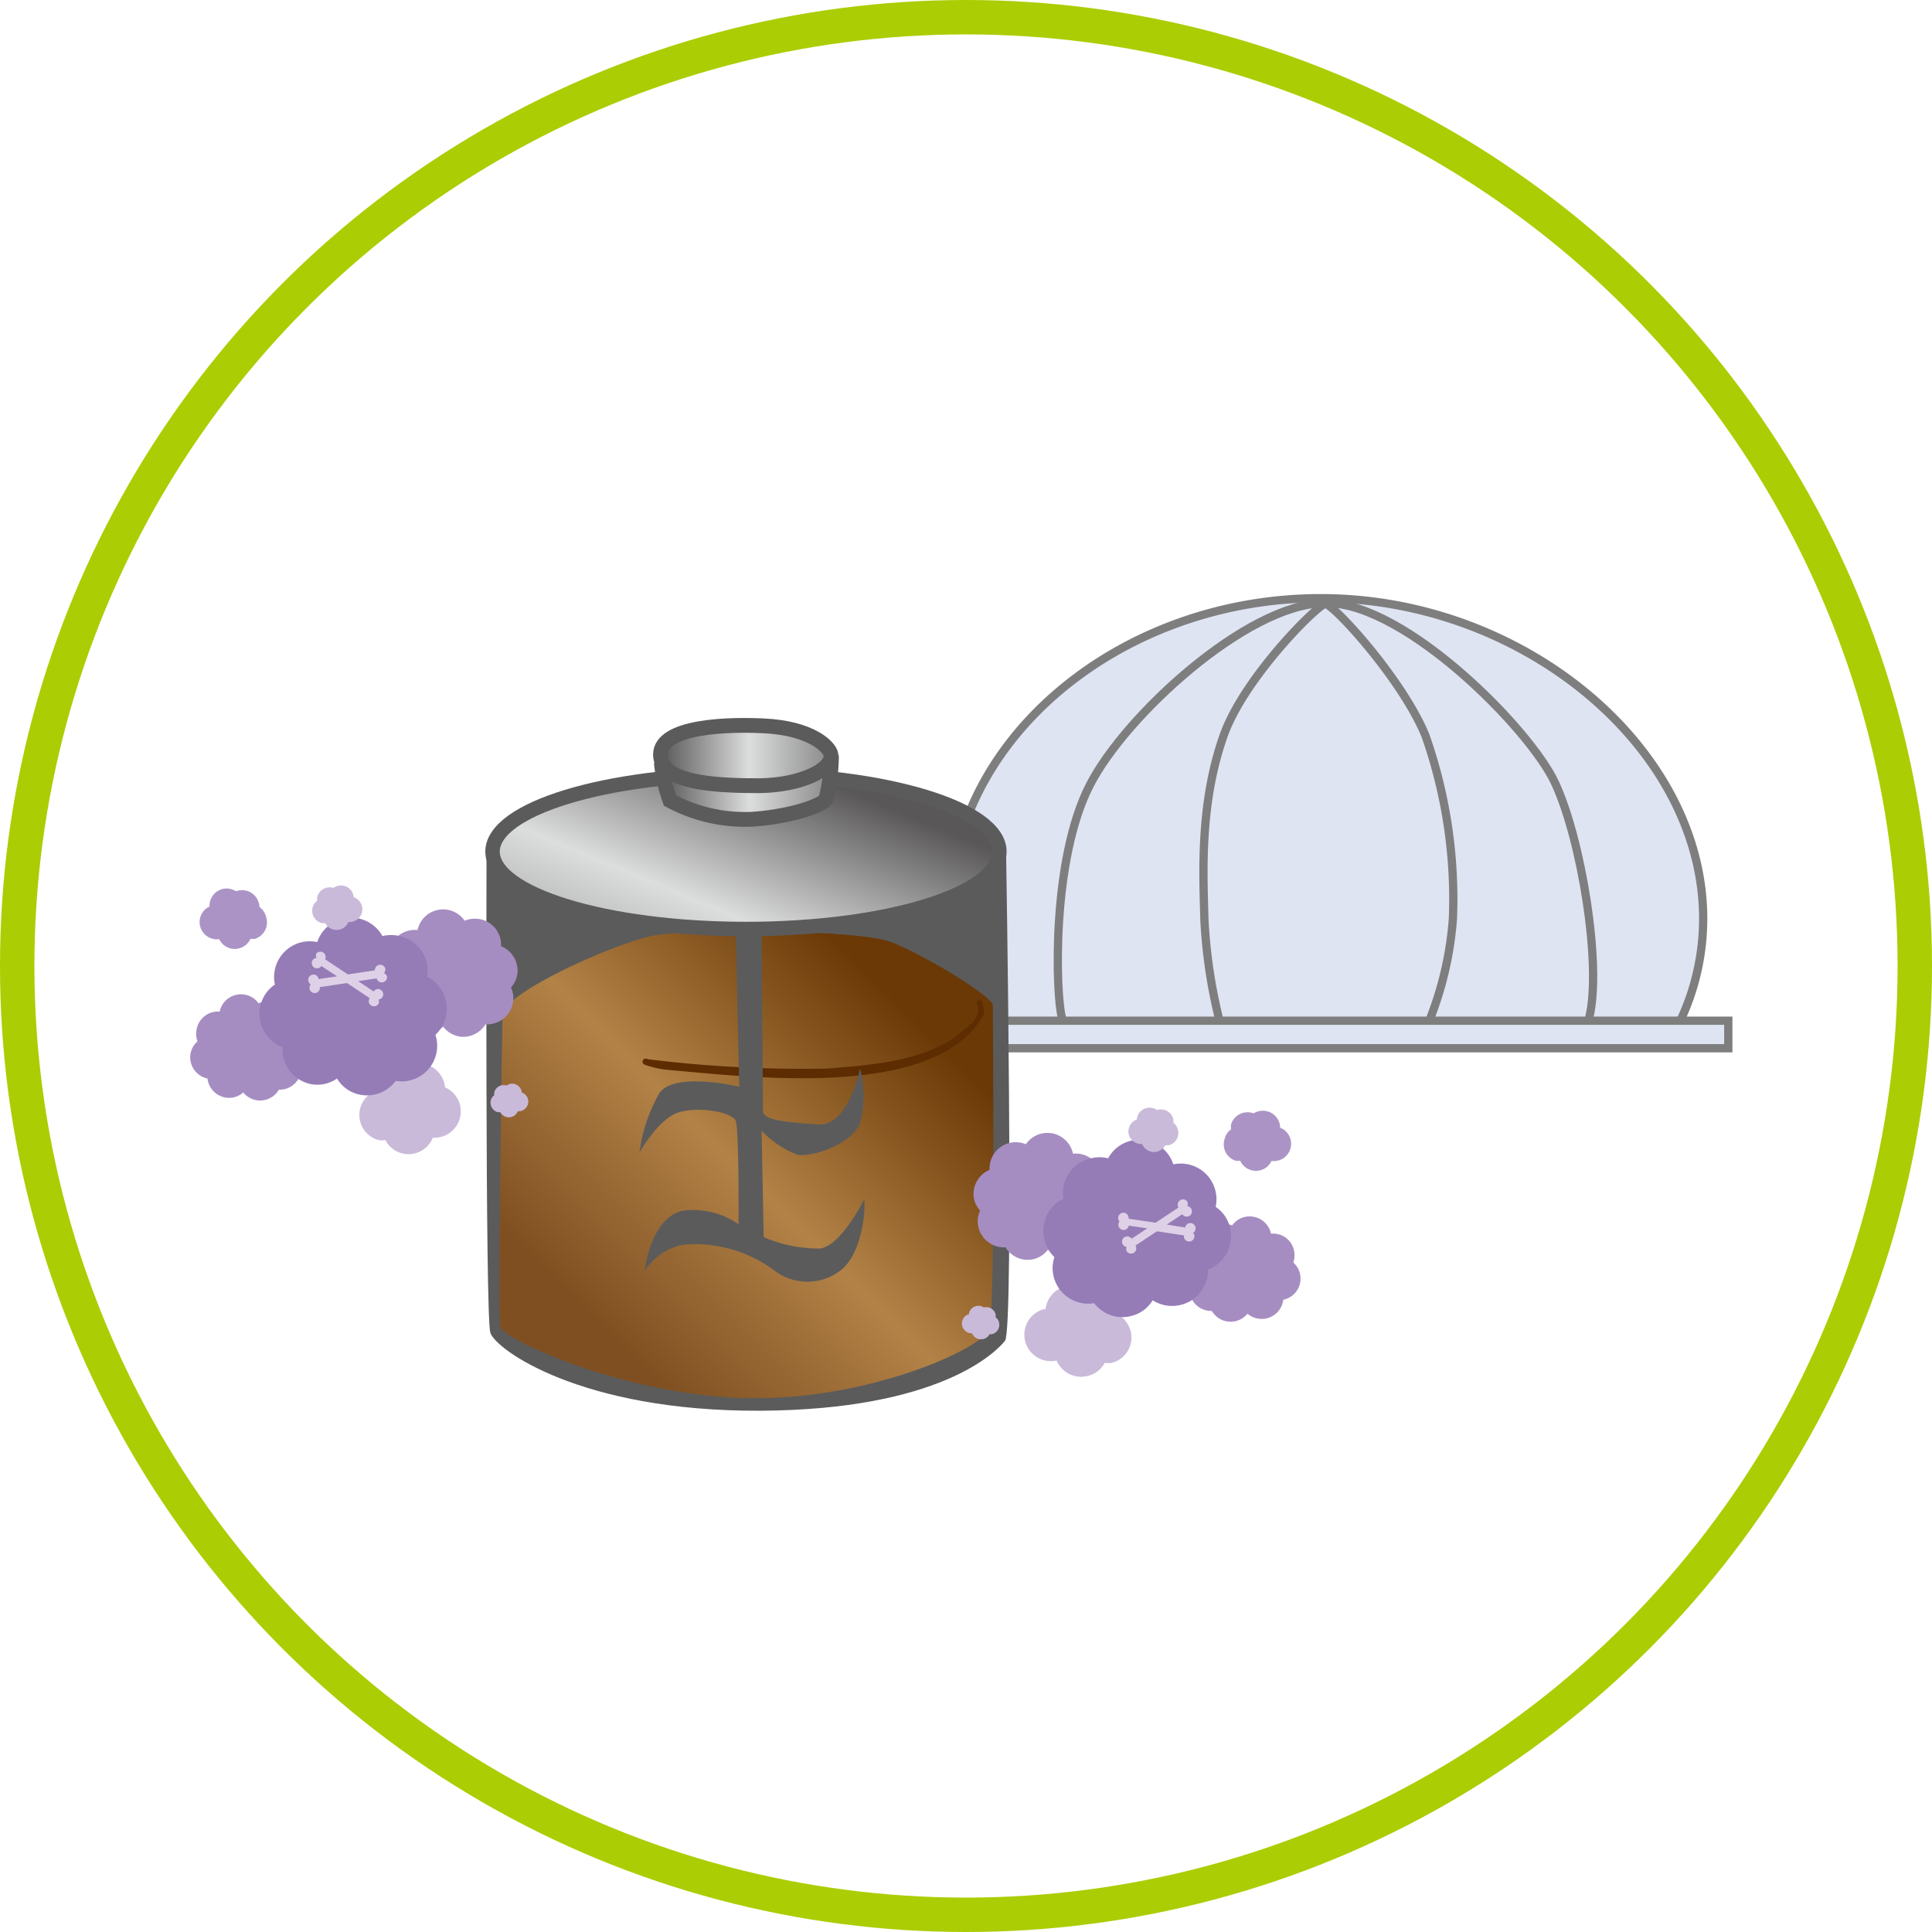 <svg xmlns="http://www.w3.org/2000/svg" xmlns:xlink="http://www.w3.org/1999/xlink" viewBox="0 0 112.3 112.3"><defs><style>.cls-1{fill:#dfe4f3;}.cls-1,.cls-2{stroke:#7e7e7e;stroke-width:0.48px;}.cls-1,.cls-14,.cls-6,.cls-7,.cls-8{stroke-miterlimit:10;}.cls-14,.cls-2{fill:none;stroke-linecap:round;}.cls-2{stroke-linejoin:round;}.cls-3{fill:#5b5b5b;}.cls-4{fill:url(#名称未設定グラデーション_9);}.cls-5{fill:#5d2c00;}.cls-6,.cls-7,.cls-8{stroke:#5b5b5b;}.cls-6{stroke-width:0.84px;fill:url(#名称未設定グラデーション_18);}.cls-7,.cls-8{stroke-width:0.86px;}.cls-7{fill:url(#名称未設定グラデーション_17);}.cls-8{fill:url(#名称未設定グラデーション_17-2);}.cls-9{fill:#c9bada;}.cls-10{fill:#a68dc1;}.cls-11{fill:#957cb7;}.cls-12{fill:#ab94c5;}.cls-13{fill:#ded0e6;}.cls-14{stroke:#abcd03;stroke-width:2px;}</style><linearGradient id="名称未設定グラデーション_9" x1="52.7" y1="58.72" x2="34.53" y2="76.89" gradientUnits="userSpaceOnUse"><stop offset="0" stop-color="#6a3906"/><stop offset="0.52" stop-color="#b28247"/><stop offset="1" stop-color="#7f4f21"/></linearGradient><linearGradient id="名称未設定グラデーション_18" x1="45.49" y1="44.37" x2="38.07" y2="62.24" gradientUnits="userSpaceOnUse"><stop offset="0" stop-color="#595757"/><stop offset="0.48" stop-color="#dcdddd"/><stop offset="1" stop-color="#898989"/></linearGradient><linearGradient id="名称未設定グラデーション_17" x1="38.44" y1="45.77" x2="48.33" y2="45.77" gradientUnits="userSpaceOnUse"><stop offset="0" stop-color="#595757"/><stop offset="0.52" stop-color="#dcdddd"/><stop offset="1" stop-color="#898989"/></linearGradient><linearGradient id="名称未設定グラデーション_17-2" x1="38.39" y1="43.9" x2="48.3" y2="43.9" xlink:href="#名称未設定グラデーション_17"/></defs><g id="レイヤー_2" data-name="レイヤー 2"><g id="デザイン2"><path class="cls-1" d="M56.58,59.3A14.91,14.91,0,0,1,55.2,53c0-9.9,9.78-18.23,21.58-18.23S99,43.5,99,53.4a13.94,13.94,0,0,1-1.31,5.89"/><rect class="cls-1" x="53.71" y="59.33" width="46.75" height="1.6"/><path class="cls-2" d="M61.72,59.13c-.35-1.28-.63-9.17,1.65-13.54,2.06-4,9.08-10.44,13.54-10.53"/><path class="cls-2" d="M92.38,59.13c.73-3-.45-10.33-2-13.64-1.46-3.12-8.6-10.34-13.16-10.43"/><path class="cls-2" d="M77.08,35.1c.81.42,4.48,4.52,5.77,7.64a28.64,28.64,0,0,1,1.6,10.7,20,20,0,0,1-1.33,5.79"/><path class="cls-2" d="M77,35.1c-.81.42-4.74,4.46-5.87,7.64-1.42,4-1.19,8.09-1.12,10.78a30.73,30.73,0,0,0,.85,5.71"/><path class="cls-3" d="M28.28,49.79s-.08,26.69.22,27.67S33.78,82.05,44.18,82s13.71-3.39,14.24-4.07.06-28.41.06-28.41"/><path class="cls-4" d="M29.21,58.94c.25-1.32,6.52-4.1,8.68-4.54s11.92-.36,13.82.33,6,3.2,6,3.7c0,1.36.16,17.68-.22,18.83s-7.27,4.25-14.4,4-13.82-3.45-14-4.11S29.21,58.94,29.21,58.94Z"/><path class="cls-5" d="M37.67,61.57a72.89,72.89,0,0,0,10.45.54c2.52-.21,5.35-.39,7.47-1.87.56-.54,1.57-1,1.19-1.92a.15.15,0,0,1,.11-.18.15.15,0,0,1,.18.11,1.68,1.68,0,0,1,.12.71c-2.76,5-13.44,3.65-18.35,3.23a5.51,5.51,0,0,1-1.38-.31.18.18,0,0,1-.09-.24c.05-.13.19-.12.3-.07Z"/><path class="cls-3" d="M42.77,54.35l.2,8.82s-3.72-.9-4.63.35A9.29,9.29,0,0,0,37.17,67s1.1-2,2.31-2.35,3.1,0,3.29.51.16,6,.16,6a4.66,4.66,0,0,0-2.86-.82c-1.88,0-2.51,2.62-2.59,3.53a3.42,3.42,0,0,1,2.31-1.53,7.76,7.76,0,0,1,5.14,1.45,3.17,3.17,0,0,0,4,0c1.06-.9,1.41-3.1,1.3-4.08,0,0-1.3,2.67-2.55,2.86a8,8,0,0,1-3.29-.66l-.12-6.19a5.51,5.51,0,0,0,2.12,1.41c.86.11,3.09-.59,3.6-1.85a6.11,6.11,0,0,0,0-3.17s-.66,3.37-2.43,3.25-3.21-.23-3.21-.78-.08-10.42-.08-10.42Z"/><ellipse class="cls-6" cx="43.36" cy="49.5" rx="14.73" ry="4.5"/><path class="cls-7" d="M38.44,44.32a9.12,9.12,0,0,0,.5,2.21,9.23,9.23,0,0,0,4.76,1.09c2.15-.14,4-.75,4.3-1.15a10.62,10.62,0,0,0,.33-2.56"/><path class="cls-8" d="M38.44,44.19c-.51-1.83,3.14-2.13,5.94-2s3.86,1.24,3.92,1.68c.11.86-1.73,1.77-4.15,1.8C41.91,45.67,38.82,45.57,38.44,44.19Z"/><path class="cls-9" d="M25.87,63.23a1.53,1.53,0,0,0-1.15-1.37,1.51,1.51,0,0,0-1.23.22l-.12,0a1.54,1.54,0,0,0-1.86,1.11,1.61,1.61,0,0,0-.05.44,1.49,1.49,0,0,0-.53.82A1.52,1.52,0,0,0,22,66.27a1.36,1.36,0,0,0,.4,0,1.52,1.52,0,0,0,2.76-.14,1.53,1.53,0,0,0,.68-2.94Z"/><path class="cls-10" d="M16.8,59.5a1.25,1.25,0,0,0-1.15-1.29,1.19,1.19,0,0,0-.62.11,1.24,1.24,0,0,0-.91-.52,1.26,1.26,0,0,0-1.35,1h0A1.26,1.26,0,0,0,11.41,60a1.16,1.16,0,0,0,.07.53,1.24,1.24,0,0,0-.42.83,1.26,1.26,0,0,0,1,1.33,1.27,1.27,0,0,0,1.15,1.12,1.24,1.24,0,0,0,.93-.31,1.26,1.26,0,0,0,2.07-.16,1.26,1.26,0,0,0,1.3-1.15,1.15,1.15,0,0,0-.12-.64,1.2,1.2,0,0,0,.3-.71A1.26,1.26,0,0,0,16.8,59.5Z"/><path class="cls-10" d="M29.12,55a1.5,1.5,0,0,0-1.35-1.59,1.49,1.49,0,0,0-.76.11,1.52,1.52,0,0,0-2.74.54h0a1.52,1.52,0,0,0-1.67,1.35,1.36,1.36,0,0,0,.07.64,1.52,1.52,0,0,0,.6,2.63,1.52,1.52,0,0,0,2.49,1,1.56,1.56,0,0,0,1,.58,1.53,1.53,0,0,0,1.46-.72,1.53,1.53,0,0,0,1.61-1.36,1.48,1.48,0,0,0-.13-.78,1.51,1.51,0,0,0,.38-.85A1.53,1.53,0,0,0,29.12,55Z"/><path class="cls-11" d="M24.84,56.77a2.08,2.08,0,0,0-1.61-2.36,2.14,2.14,0,0,0-1,0,2.08,2.08,0,0,0-3.79.35h0a2.07,2.07,0,0,0-2.46,1.59,2,2,0,0,0,0,.88,2,2,0,0,0-.85,1.27,2.07,2.07,0,0,0,1.29,2.37A2.07,2.07,0,0,0,18,63a2,2,0,0,0,1.59-.31,2,2,0,0,0,1.33.94A2.08,2.08,0,0,0,23,62.83a2.07,2.07,0,0,0,2.31-2.68,2.08,2.08,0,0,0-.48-3.38Z"/><path class="cls-12" d="M15.08,52.72a.92.92,0,0,0-.05-.28,1,1,0,0,0-1.26-.65l-.08,0a1,1,0,0,0-.81-.1,1,1,0,0,0-.7,1,1,1,0,0,0-.53,1.21,1,1,0,0,0,1.09.69,1,1,0,0,0,1.21.52,1,1,0,0,0,.61-.54,1.27,1.27,0,0,0,.26,0,1,1,0,0,0,.65-1.26A1,1,0,0,0,15.08,52.72Z"/><path class="cls-13" d="M22.32,56.56a.33.33,0,0,0,.08-.25.31.31,0,0,0-.61.09h0l-1.57.24-1.32-.88h0a.31.31,0,0,0-.51-.34.35.35,0,0,0,0,.26.34.34,0,0,0-.22.13.32.32,0,0,0,.09.43.31.31,0,0,0,.42-.09h0l.91.6-1.07.16h0a.3.3,0,0,0-.34-.26.31.31,0,0,0-.26.35.33.33,0,0,0,.14.22.34.34,0,0,0-.07.25.31.31,0,0,0,.35.25.3.3,0,0,0,.25-.34h0l1.58-.24,1.32.88h0a.29.29,0,0,0,.08.42.31.31,0,0,0,.43-.09.28.28,0,0,0,0-.25.33.33,0,0,0,.23-.14.31.31,0,0,0-.09-.42.3.3,0,0,0-.42.09h0l-.9-.6,1.07-.16h0a.31.31,0,0,0,.61-.09A.32.32,0,0,0,22.32,56.56Z"/><path class="cls-9" d="M20.56,52.16a.74.74,0,0,0-1.16-.56l-.06,0a.74.74,0,0,0-.9.54.5.5,0,0,0,0,.21.8.8,0,0,0-.27.4.75.75,0,0,0,.54.91l.2,0a.71.71,0,0,0,.47.37.74.74,0,0,0,.87-.44.74.74,0,0,0,.33-1.43Z"/><path class="cls-9" d="M30.33,63.51a.56.56,0,0,0-.42-.5.54.54,0,0,0-.45.08l-.05,0a.56.56,0,0,0-.68.41.44.44,0,0,0,0,.16.52.52,0,0,0-.2.3.57.57,0,0,0,.41.69l.14,0a.6.6,0,0,0,.36.28.56.56,0,0,0,.66-.34.56.56,0,0,0,.25-1.08Z"/><path class="cls-9" d="M60.77,76.14a1.53,1.53,0,0,1,1.15-1.36,1.51,1.51,0,0,1,1.23.22l.12,0a1.53,1.53,0,0,1,1.86,1.1,1.7,1.7,0,0,1,.05.44,1.59,1.59,0,0,1,.54.83,1.52,1.52,0,0,1-1.11,1.85,1.37,1.37,0,0,1-.4,0,1.48,1.48,0,0,1-1,.76,1.53,1.53,0,0,1-1.79-.9,1.53,1.53,0,0,1-.68-3Z"/><path class="cls-10" d="M69.84,72.42A1.26,1.26,0,0,1,71,71.12a1.43,1.43,0,0,1,.62.11,1.24,1.24,0,0,1,.91-.52,1.27,1.27,0,0,1,1.35,1h0a1.24,1.24,0,0,1,1.36,1.15,1.35,1.35,0,0,1-.06.53,1.23,1.23,0,0,1,.41.83,1.25,1.25,0,0,1-1,1.33,1.26,1.26,0,0,1-1.14,1.11,1.29,1.29,0,0,1-.94-.3,1.26,1.26,0,0,1-2.07-.16,1.27,1.27,0,0,1-1.3-1.15,1.3,1.3,0,0,1,.12-.65,1.24,1.24,0,0,1-.3-.7A1.25,1.25,0,0,1,69.84,72.42Z"/><path class="cls-10" d="M57.52,68a1.53,1.53,0,0,1,1.35-1.6,1.6,1.6,0,0,1,.76.11,1.52,1.52,0,0,1,2.74.55h0a1.52,1.52,0,0,1,1.67,1.35A1.38,1.38,0,0,1,64,69a1.48,1.48,0,0,1,.53,1,1.53,1.53,0,0,1-1.13,1.64,1.52,1.52,0,0,1-2.49,1,1.48,1.48,0,0,1-1,.58,1.5,1.5,0,0,1-1.46-.72,1.52,1.52,0,0,1-1.61-1.35,1.45,1.45,0,0,1,.13-.78,1.51,1.51,0,0,1-.38-.85A1.53,1.53,0,0,1,57.52,68Z"/><path class="cls-11" d="M61.81,69.68a2.06,2.06,0,0,1,1.6-2.35,2,2,0,0,1,1,0,2.07,2.07,0,0,1,3.79.35h0a2.07,2.07,0,0,1,2.46,1.59,2,2,0,0,1,0,.88,2,2,0,0,1,.85,1.27,2.08,2.08,0,0,1-1.29,2.38,2.07,2.07,0,0,1-1.64,2.06A2.09,2.09,0,0,1,67,75.58a2,2,0,0,1-1.32.93,2.06,2.06,0,0,1-2.08-.76,2.07,2.07,0,0,1-2.37-1.61,2,2,0,0,1,.06-1.07A2,2,0,0,1,60.7,72,2.06,2.06,0,0,1,61.81,69.68Z"/><path class="cls-12" d="M71.56,65.64a1,1,0,0,1,0-.29,1,1,0,0,1,1.26-.65l.08,0a1,1,0,0,1,.81-.09,1,1,0,0,1,.7.94A1,1,0,0,1,75,66.79a1,1,0,0,1-1.09.69,1,1,0,0,1-1.21.53,1,1,0,0,1-.61-.54,1.32,1.32,0,0,1-.26,0,1,1,0,0,1-.65-1.26A1,1,0,0,1,71.56,65.64Z"/><path class="cls-13" d="M65.07,71a.29.29,0,0,1-.07-.25.3.3,0,1,1,.6.09h0l1.57.23,1.33-.88h0a.31.31,0,0,1,.09-.42.29.29,0,0,1,.42.08.27.27,0,0,1,0,.26.29.29,0,0,1,.22.13.31.31,0,0,1-.08.43.32.32,0,0,1-.43-.09h0l-.9.6,1.07.17h0a.3.3,0,1,1,.6.09.3.3,0,0,1-.14.22.26.26,0,0,1,.07.24.3.3,0,0,1-.34.26.3.3,0,0,1-.26-.35h0l-1.57-.24L66,72.4h0a.3.3,0,0,1-.51.33.28.28,0,0,1,0-.25.31.31,0,0,1-.14-.56.32.32,0,0,1,.43.08h0l.91-.6-1.08-.16h0a.3.3,0,1,1-.6-.1A.29.29,0,0,1,65.07,71Z"/><path class="cls-9" d="M66.08,65.07a.73.73,0,0,1,.56-.66.74.74,0,0,1,.6.1l.06,0a.74.74,0,0,1,.9.54.5.5,0,0,1,0,.21.73.73,0,0,1,.27.41.74.74,0,0,1-.54.9l-.19,0a.82.82,0,0,1-.48.37.75.75,0,0,1-.87-.44.76.76,0,0,1-.78-.56A.75.75,0,0,1,66.08,65.07Z"/><path class="cls-9" d="M56.31,76.42a.56.56,0,0,1,.42-.5.57.57,0,0,1,.46.08h0a.55.55,0,0,1,.68.4.5.5,0,0,1,0,.17.49.49,0,0,1,.2.3.56.56,0,0,1-.41.68.34.34,0,0,1-.14,0,.54.54,0,0,1-.36.28.56.56,0,0,1-.66-.33.57.57,0,0,1-.25-1.09Z"/><circle class="cls-14" cx="56.15" cy="56.15" r="55.15"/></g></g></svg>